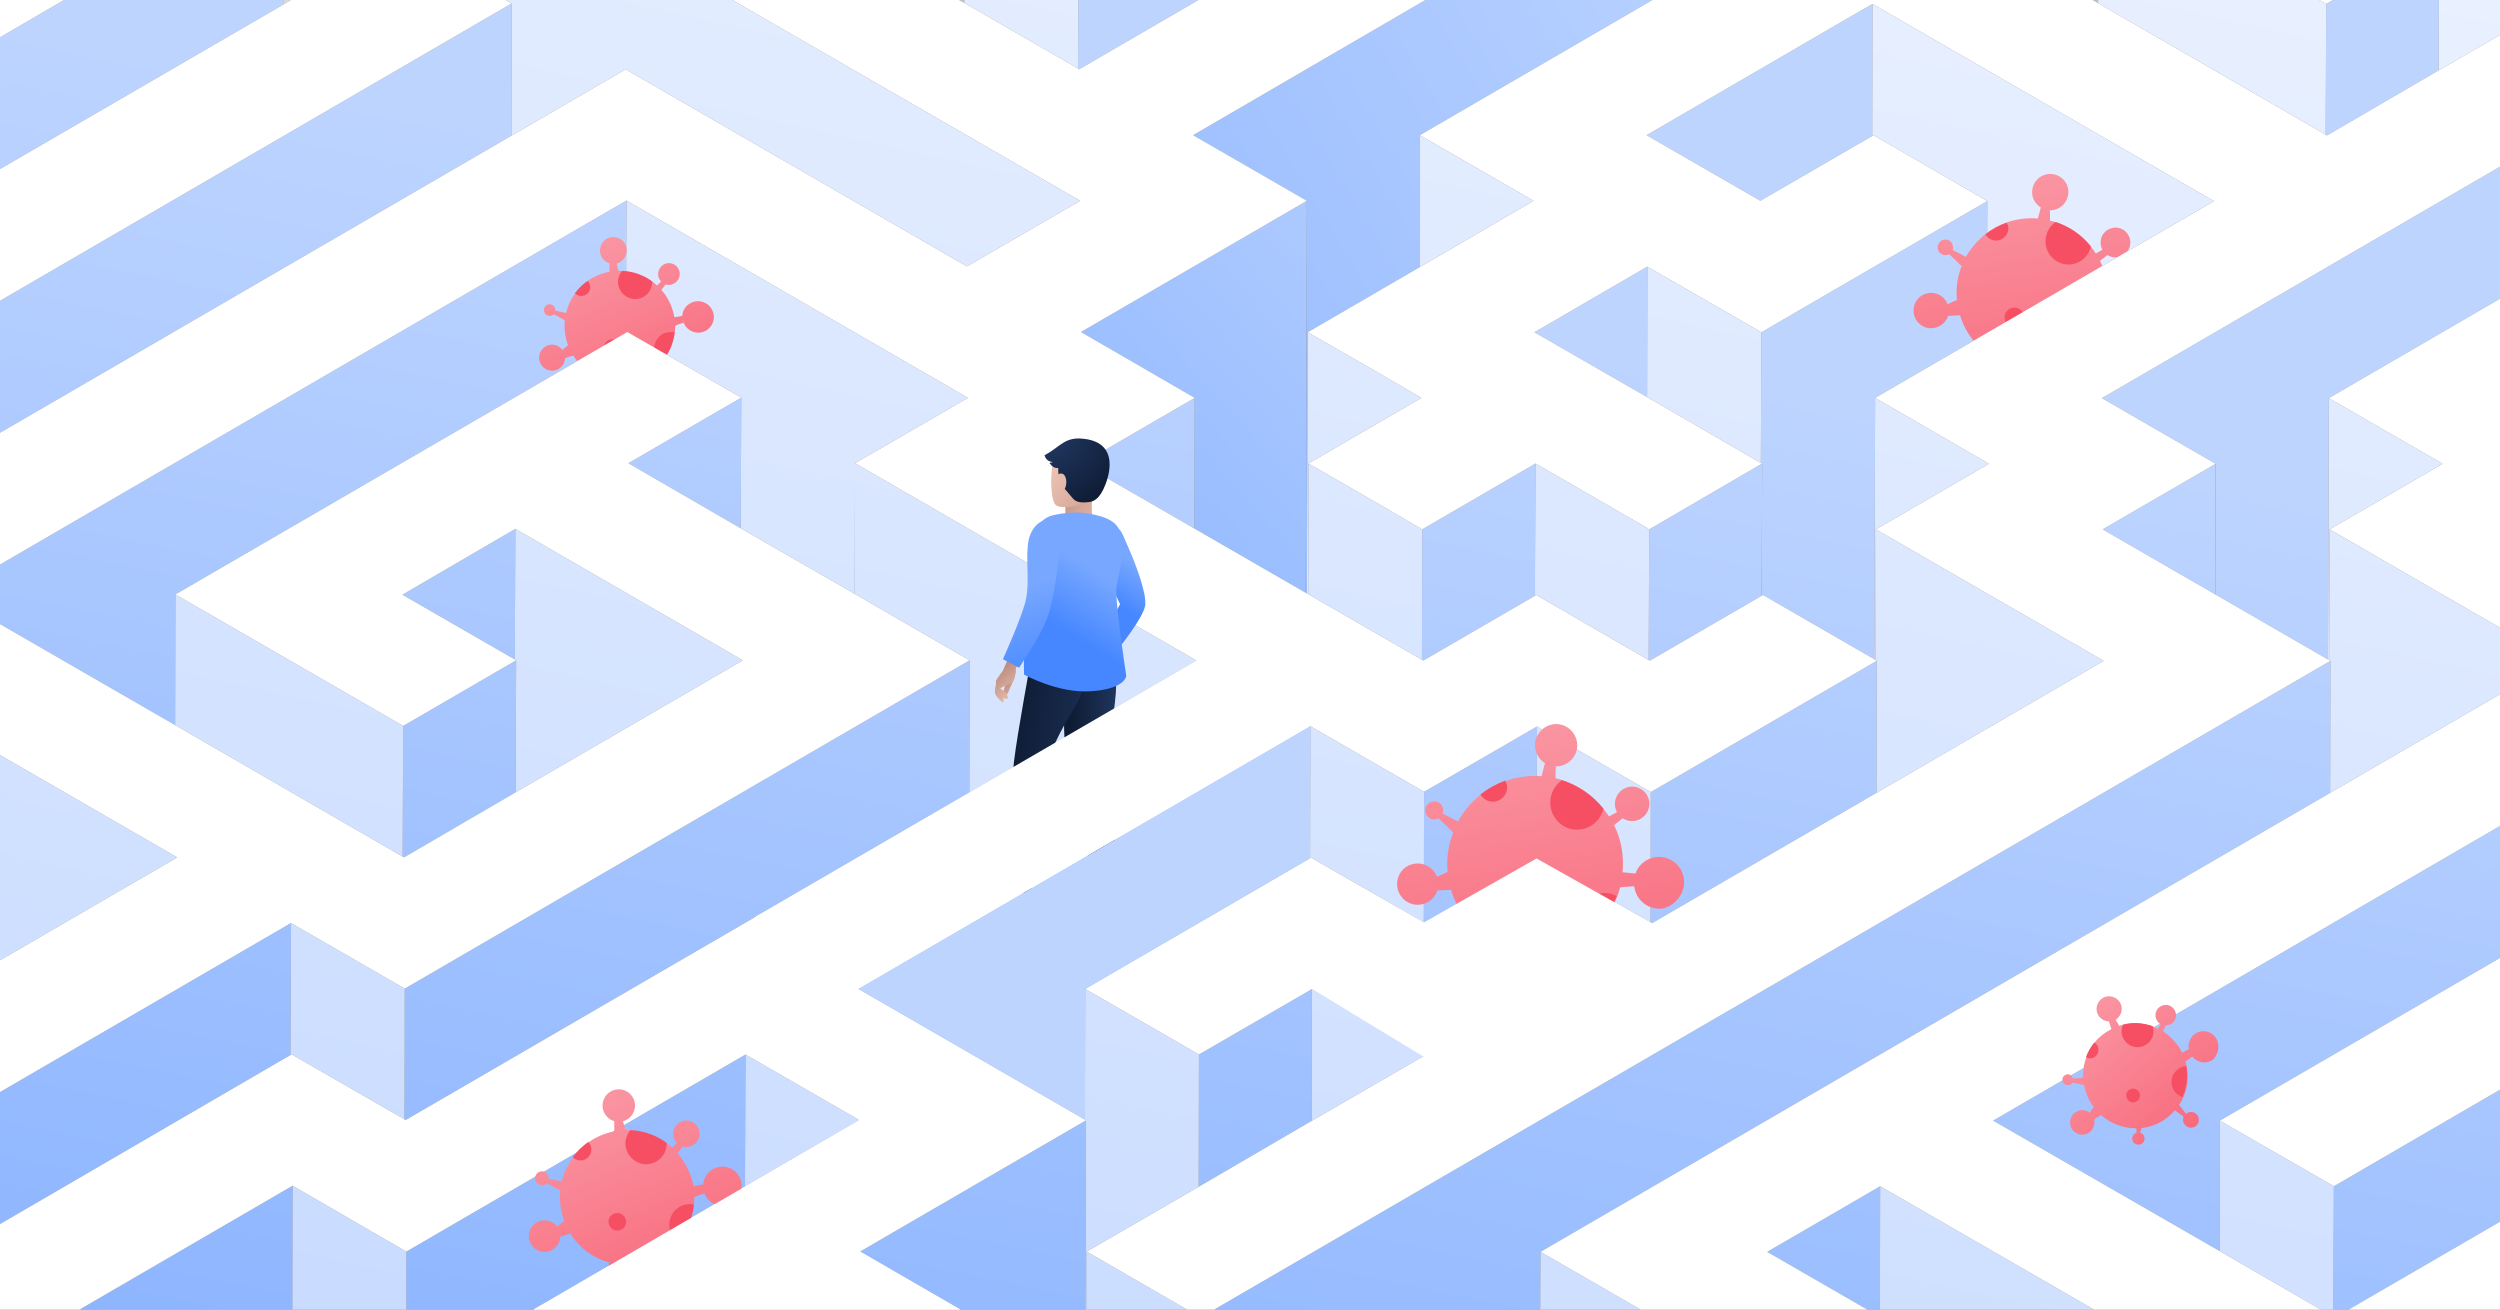 <svg enable-background="new 0 0 945 495" viewBox="0 0 945 495" xmlns="http://www.w3.org/2000/svg" xmlns:xlink="http://www.w3.org/1999/xlink"><rect x="0" y="0" width="945" height="495" fill="#808080" stroke="none"/><linearGradient id="lg1"><stop offset="0" stop-color="#77a7ff"/><stop offset="1" stop-color="#bdd4ff"/></linearGradient><linearGradient id="SVGID_1_" gradientUnits="userSpaceOnUse" x1="271.304" x2="411.351" xlink:href="#lg1" y1="770.604" y2="91.829"/><linearGradient id="SVGID_00000018211648314655995310000013920424378205015227_" gradientUnits="userSpaceOnUse" x1="205.206" x2="698.758" xlink:href="#lg1" y1="298.56" y2="1.525"/><linearGradient id="SVGID_00000009583599643739108220000007752726187061801150_" gradientUnits="userSpaceOnUse" x1="725.139" x2="865.186" xlink:href="#lg1" y1="864.24" y2="185.465"/><linearGradient id="SVGID_00000075846512109661998700000007764438614274228666_" gradientUnits="userSpaceOnUse" x1="506.623" x2="646.67" xlink:href="#lg1" y1="819.155" y2="140.38"/><linearGradient id="SVGID_00000170975134591011235010000012063551775958353558_" gradientUnits="userSpaceOnUse" x1="-88.439" x2="51.608" xlink:href="#lg1" y1="696.38" y2="17.605"/><linearGradient id="SVGID_00000010270199110015662780000015367278351353508766_" gradientUnits="userSpaceOnUse" x1="562.94" x2="702.987" xlink:href="#lg1" y1="830.775" y2="152"/><linearGradient id="SVGID_00000057120533723553883160000008100674827939132809_" gradientUnits="userSpaceOnUse" x1="462.627" x2="602.673" xlink:href="#lg1" y1="810.078" y2="131.303"/><linearGradient id="SVGID_00000117634271803600306540000001065073148600453512_" gradientUnits="userSpaceOnUse" x1="291.677" x2="591.535" xlink:href="#lg1" y1="317.988" y2="48.624"/><linearGradient id="SVGID_00000070108390872870525460000001210769616221710984_" gradientUnits="userSpaceOnUse" x1="718.881" x2="858.928" xlink:href="#lg1" y1="862.949" y2="184.174"/><linearGradient id="SVGID_00000120537780457468147840000006081202440751120022_" gradientUnits="userSpaceOnUse" x1="308.287" x2="448.334" xlink:href="#lg1" y1="778.234" y2="99.459"/><linearGradient id="SVGID_00000152956105420492708000000005789622591498491553_" gradientUnits="userSpaceOnUse" x1="143.848" x2="283.895" xlink:href="#lg1" y1="744.307" y2="65.531"/><linearGradient id="SVGID_00000111158879037937219960000009566132687396679065_" gradientUnits="userSpaceOnUse" x1="-32.391" x2="107.656" xlink:href="#lg1" y1="707.944" y2="29.169"/><linearGradient id="SVGID_00000142869703755409803760000009112537508007310234_" gradientUnits="userSpaceOnUse" x1="683.416" x2="823.462" xlink:href="#lg1" y1="855.632" y2="176.857"/><linearGradient id="SVGID_00000069362234984964396160000008919995519241390268_" gradientUnits="userSpaceOnUse" x1="518.995" x2="659.041" xlink:href="#lg1" y1="821.708" y2="142.933"/><linearGradient id="SVGID_00000176007018485534618270000008044205351429117317_" gradientUnits="userSpaceOnUse" x1="436.759" x2="576.806" xlink:href="#lg1" y1="804.741" y2="125.966"/><linearGradient id="SVGID_00000018936676687279440850000002856755616102245023_" gradientUnits="userSpaceOnUse" x1="5.632" x2="145.679" xlink:href="#lg1" y1="715.789" y2="37.014"/><linearGradient id="SVGID_00000013190258578692153620000008897218314157359750_" gradientUnits="userSpaceOnUse" x1="71.745" x2="211.792" xlink:href="#lg1" y1="729.43" y2="50.655"/><linearGradient id="SVGID_00000024692520687351413620000013273153323164905629_" gradientUnits="userSpaceOnUse" x1="81.929" x2="221.976" xlink:href="#lg1" y1="731.531" y2="52.756"/><linearGradient id="SVGID_00000033337614900245197860000003071869120794202245_" gradientUnits="userSpaceOnUse" x1="557.286" x2="697.333" xlink:href="#lg1" y1="829.608" y2="150.833"/><linearGradient id="SVGID_00000180345583975351999100000013515575099450352525_" gradientUnits="userSpaceOnUse" x1="457.04" x2="597.087" xlink:href="#lg1" y1="808.925" y2="130.15"/><linearGradient id="SVGID_00000007403522120006340030000003243599131047793307_" gradientUnits="userSpaceOnUse" x1="174.298" x2="314.344" xlink:href="#lg1" y1="750.589" y2="71.814"/><linearGradient id="SVGID_00000065755088025714130330000001267787205223370138_" gradientUnits="userSpaceOnUse" x1="325.616" x2="465.662" xlink:href="#lg1" y1="781.809" y2="103.034"/><linearGradient id="SVGID_00000081620256730523384610000008723815862892284079_" gradientUnits="userSpaceOnUse" x1="395.085" x2="535.132" xlink:href="#lg1" y1="796.143" y2="117.367"/><linearGradient id="SVGID_00000021833377350365208330000012932877761613023657_" gradientUnits="userSpaceOnUse" x1="579.72" x2="719.767" xlink:href="#lg1" y1="834.237" y2="155.462"/><linearGradient id="SVGID_00000168096892897959596310000003556583688204642965_" gradientUnits="userSpaceOnUse" x1="750.862" x2="890.909" xlink:href="#lg1" y1="869.547" y2="190.772"/><linearGradient id="SVGID_00000079476696820287737120000002587415598906335890_" gradientUnits="userSpaceOnUse" x1="824.92" x2="964.967" xlink:href="#lg1" y1="884.827" y2="206.052"/><linearGradient id="SVGID_00000024717650351529540080000001647214849504403349_" gradientUnits="userSpaceOnUse" x1="-8.436" x2="131.611" xlink:href="#lg1" y1="712.887" y2="34.112"/><linearGradient id="SVGID_00000165219858252066631990000010565143978309444527_" gradientUnits="userSpaceOnUse" x1="615.552" x2="755.599" xlink:href="#lg1" y1="841.63" y2="162.855"/><linearGradient id="SVGID_00000111912866239203807570000013877624173034813834_" gradientUnits="userSpaceOnUse" x1="307.066" x2="447.113" xlink:href="#lg1" y1="777.982" y2="99.207"/><linearGradient id="SVGID_00000018934863307423259010000007931330740278191293_" gradientUnits="userSpaceOnUse" x1="158.511" x2="298.558" xlink:href="#lg1" y1="747.332" y2="68.557"/><linearGradient id="SVGID_00000116226113704642790900000003621942188079372178_" gradientUnits="userSpaceOnUse" x1="23.964" x2="164.011" xlink:href="#lg1" y1="719.572" y2="40.797"/><linearGradient id="lg2"><stop offset=".001" stop-color="#bdd4ff"/><stop offset=".999" stop-color="#edf3ff"/></linearGradient><linearGradient id="SVGID_00000075126071701761159090000004900107961140471730_" gradientUnits="userSpaceOnUse" x1="740.075" x2="953.533" xlink:href="#lg2" y1="875.25" y2="-83.618"/><linearGradient id="SVGID_00000106144015542667189890000013810691006905013951_" gradientUnits="userSpaceOnUse" x1="219.794" x2="433.252" xlink:href="#lg2" y1="759.428" y2="-199.441"/><linearGradient id="SVGID_00000014597669090768706780000006358633990008257976_" gradientUnits="userSpaceOnUse" x1="651.308" x2="864.767" xlink:href="#lg2" y1="855.534" y2="-103.335"/><linearGradient id="SVGID_00000124161269035302404750000009836753399897152927_" gradientUnits="userSpaceOnUse" x1="142.895" x2="356.353" xlink:href="#lg2" y1="742.309" y2="-216.56"/><linearGradient id="SVGID_00000080200468699510207820000013755741483892708241_" gradientUnits="userSpaceOnUse" x1="593.42" x2="806.879" xlink:href="#lg2" y1="842.603" y2="-116.266"/><linearGradient id="SVGID_00000072240781232092342780000017164615230207711881_" gradientUnits="userSpaceOnUse" x1="394.614" x2="608.072" xlink:href="#lg2" y1="798.346" y2="-160.523"/><linearGradient id="SVGID_00000176757894729109007030000011088751923032594862_" gradientUnits="userSpaceOnUse" x1="492.312" x2="705.771" xlink:href="#lg2" y1="820.095" y2="-138.774"/><linearGradient id="SVGID_00000018217243909718596010000000378812785473443760_" gradientUnits="userSpaceOnUse" x1="370.024" x2="583.482" xlink:href="#lg2" y1="792.871" y2="-165.997"/><linearGradient id="SVGID_00000104695795569032526500000006629886510621152928_" gradientUnits="userSpaceOnUse" x1="160.387" x2="373.845" xlink:href="#lg2" y1="746.203" y2="-212.666"/><linearGradient id="SVGID_00000075149703719626403100000013287605673151134638_" gradientUnits="userSpaceOnUse" x1="743.043" x2="956.501" xlink:href="#lg2" y1="875.911" y2="-82.958"/><linearGradient id="SVGID_00000160898550646969846840000001193806829757042835_" gradientUnits="userSpaceOnUse" x1="584.837" x2="798.295" xlink:href="#lg2" y1="840.692" y2="-118.177"/><linearGradient id="SVGID_00000030446399840624144380000015528409480617145512_" gradientUnits="userSpaceOnUse" x1="467.722" x2="681.181" xlink:href="#lg2" y1="814.621" y2="-144.248"/><linearGradient id="SVGID_00000073719367033980019950000015583356251943832766_" gradientUnits="userSpaceOnUse" x1="386.034" x2="599.492" xlink:href="#lg2" y1="796.436" y2="-162.433"/><linearGradient id="SVGID_00000006681199285476880980000002852909752008167858_" gradientUnits="userSpaceOnUse" x1="768.041" x2="981.499" xlink:href="#lg2" y1="881.476" y2="-77.393"/><linearGradient id="SVGID_00000008847286010199770330000001293627572247977863_" gradientUnits="userSpaceOnUse" x1="613.633" x2="827.092" xlink:href="#lg2" y1="847.102" y2="-111.766"/><linearGradient id="SVGID_00000168077072585079041770000013310176792362367888_" gradientUnits="userSpaceOnUse" x1="263.779" x2="477.238" xlink:href="#lg2" y1="769.22" y2="-189.649"/><linearGradient id="SVGID_00000062193029796839095500000002822014884982481574_" gradientUnits="userSpaceOnUse" x1="123.533" x2="336.992" xlink:href="#lg2" y1="737.999" y2="-220.87"/><linearGradient id="SVGID_00000026872764318617005800000010197821793047605660_" gradientUnits="userSpaceOnUse" x1="11.59" x2="225.049" xlink:href="#lg2" y1="713.079" y2="-245.79"/><linearGradient id="SVGID_00000050632927870741308410000008180093479657065879_" gradientUnits="userSpaceOnUse" x1="489.39" x2="702.848" xlink:href="#lg2" y1="819.444" y2="-139.425"/><linearGradient id="SVGID_00000129195549023369431000000005569442229542820516_" gradientUnits="userSpaceOnUse" x1="407.738" x2="621.196" xlink:href="#lg2" y1="801.267" y2="-157.601"/><linearGradient id="SVGID_00000044880253508913376660000005410639471727882921_" gradientUnits="userSpaceOnUse" x1="-54.168" x2="159.29" xlink:href="#lg2" y1="698.44" y2="-260.429"/><linearGradient id="SVGID_00000155857210578956577970000002339292588603504778_" gradientUnits="userSpaceOnUse" x1="424.235" x2="637.693" xlink:href="#lg2" y1="804.94" y2="-153.929"/><linearGradient id="SVGID_00000173869644537389971980000016323739706788689029_" gradientUnits="userSpaceOnUse" x1="56.393" x2="269.852" xlink:href="#lg2" y1="723.053" y2="-235.816"/><linearGradient id="SVGID_00000036973228788884208460000010882905559931564443_" gradientUnits="userSpaceOnUse" x1="347.776" x2="561.235" xlink:href="#lg2" y1="787.919" y2="-170.95"/><linearGradient id="SVGID_00000126285608334238757300000000400247168276133018_" gradientUnits="userSpaceOnUse" x1="225.435" x2="438.893" xlink:href="#lg2" y1="760.684" y2="-198.185"/><linearGradient id="SVGID_00000127756971257370694180000002966352514304723336_" gradientUnits="userSpaceOnUse" x1="766.672" x2="980.13" xlink:href="#lg2" y1="881.171" y2="-77.698"/><linearGradient id="SVGID_00000158731988002630243800000010644192559556012939_" gradientUnits="userSpaceOnUse" x1="75.191" x2="288.649" xlink:href="#lg2" y1="727.237" y2="-231.631"/><linearGradient id="SVGID_00000164513166908009619750000014229918125868224178_" gradientUnits="userSpaceOnUse" x1="361.462" x2="574.92" xlink:href="#lg2" y1="790.965" y2="-167.903"/><linearGradient id="SVGID_00000098901655537971838370000002088647284652631457_" gradientUnits="userSpaceOnUse" x1="524.798" x2="738.256" xlink:href="#lg2" y1="827.326" y2="-131.542"/><linearGradient id="SVGID_00000023960314272063207940000014842616749596029374_" gradientUnits="userSpaceOnUse" x1="665.003" x2="878.461" xlink:href="#lg2" y1="858.538" y2="-100.331"/><linearGradient id="lg3"><stop offset="0" stop-color="#f64f64"/><stop offset="1" stop-color="#ffe4e8"/></linearGradient><linearGradient id="SVGID_00000072277827737130007490000006547059262982143104_" gradientUnits="userSpaceOnUse" x1="785.094" x2="735.614" xlink:href="#lg3" y1="211.049" y2="-95.728"/><linearGradient id="SVGID_00000101826009796991815370000008414525691182177706_" gradientTransform="matrix(.965 -.264 .264 .965 -158.623 183.667)" gradientUnits="userSpaceOnUse" x1="407.244" x2="370.894" xlink:href="#lg3" y1="119.045" y2="-106.326"/><linearGradient id="SVGID_00000114755020428911966520000002124672673868586153_" gradientTransform="matrix(.852 -.523 .523 .852 -151.97 765.503)" gradientUnits="userSpaceOnUse" x1="1016.878" x2="982.678" xlink:href="#lg3" y1="264.572" y2="52.535"/><linearGradient id="SVGID_00000117659044899097376070000013311667993284187839_" gradientUnits="userSpaceOnUse" x1="599.929" x2="542.27" xlink:href="#lg3" y1="443.042" y2="85.555"/><linearGradient id="SVGID_00000085212209605220878930000013329635772327526333_" gradientTransform="matrix(.965 -.264 .264 .965 -158.623 183.667)" gradientUnits="userSpaceOnUse" x1="325.699" x2="281.589" xlink:href="#lg3" y1="452.985" y2="179.501"/><linearGradient id="lg4"><stop offset="0" stop-color="#4687ff"/><stop offset="1" stop-color="#77a7ff"/></linearGradient><linearGradient id="SVGID_00000057127877386331983580000014002804346529777306_" gradientUnits="userSpaceOnUse" x1="416.203" x2="425.474" xlink:href="#lg4" y1="224.719" y2="210.591"/><linearGradient id="lg5"><stop offset="0" stop-color="#bf8e80"/><stop offset=".99" stop-color="#f6cfbe"/></linearGradient><linearGradient id="SVGID_00000057838068756686524490000002563431424129828026_" gradientUnits="userSpaceOnUse" x1="397.45" x2="426.864" xlink:href="#lg5" y1="188.643" y2="200.343"/><linearGradient id="lg6"><stop offset="0" stop-color="#0e1b33"/><stop offset="1" stop-color="#233b67"/></linearGradient><linearGradient id="SVGID_00000046309445744323357360000009843992453276026763_" gradientUnits="userSpaceOnUse" x1="404.415" x2="425.934" xlink:href="#lg6" y1="293.215" y2="293.215"/><linearGradient id="SVGID_00000011721185808685303860000017385269801789788327_" gradientUnits="userSpaceOnUse" x1="379.558" x2="428.066" xlink:href="#lg6" y1="291.637" y2="297.763"/><linearGradient id="SVGID_00000107562036399635142940000001700334767247167119_" gradientUnits="userSpaceOnUse" x1="402.157" x2="415.622" xlink:href="#lg4" y1="238.205" y2="217.013"/><linearGradient id="SVGID_00000116935961723945271800000017024562030966043310_" gradientUnits="userSpaceOnUse" x1="381.067" x2="390.615" xlink:href="#lg5" y1="255.892" y2="262.459"/><linearGradient id="SVGID_00000049216829034455434580000006201203825616352168_" gradientUnits="userSpaceOnUse" x1="377.202" x2="387.522" xlink:href="#lg5" y1="254.099" y2="265.688"/><linearGradient id="SVGID_00000134222729174302125220000008892343664096418997_" gradientUnits="userSpaceOnUse" x1="377.949" x2="388.269" xlink:href="#lg5" y1="253.433" y2="265.022"/><linearGradient id="SVGID_00000181796513881203039170000003992757605226487427_" gradientUnits="userSpaceOnUse" x1="400.244" x2="388.986" xlink:href="#lg4" y1="256.883" y2="221.343"/><linearGradient id="SVGID_00000102545436745779999280000006843906381802581926_" gradientUnits="userSpaceOnUse" x1="429.077" x2="391.743" xlink:href="#lg5" y1="201.49" y2="168.295"/><radialGradient id="SVGID_00000147916593183371497390000001123513617159794366_" cx="396.154" cy="163.125" gradientUnits="userSpaceOnUse" r="31.793"><stop offset="0" stop-color="#233b67"/><stop offset="1" stop-color="#0e1b33"/></radialGradient><linearGradient id="SVGID_00000116200856373822820060000008021500382320718502_" gradientUnits="userSpaceOnUse" x1="426.248" x2="388.914" xlink:href="#lg5" y1="204.671" y2="171.476"/><linearGradient id="SVGID_00000134247923187919007590000007440075278305778818_" gradientUnits="userSpaceOnUse" x1="569.719" x2="541.624" xlink:href="#lg1" y1="524.668" y2="489.421"/><path d="M707.8 1.5 707.8 1.5 701.7 5Z" fill="#c0c0be"/><path d="M881.9 0 881.9 0 879.3 1.5 876.6 0 876.6 0 879.3 1.5Z" fill="#c0c0be"/><path d="M364.5 1.1 364.5 0 362.5 0Z" fill="#c0c0be"/><path d="M793.1 1.2 793.1 0 791 0Z" fill="#c0c0be"/><path d="M836.9 76 836.9 76 836.9 76 827.8 70.8Z" fill="#d9d9d7"/><path d="M622.7 100.8 665.8 125.6 707.6 101.3 707.6 101.3 665.8 125.6 622.7 100.8 622.3 101 622.3 101Z" fill="#c0c0be"/><path d="M107.3 1.6 110 0 107.3 0Z" fill="#d9d9d7"/><path d="M771.3 236 751.7 224.7 751.7 224.7Z" fill="#d9d9d7"/><path d="M718.5 95 707.6 101.3 707.6 101.3Z" fill="#d9d9d7"/><path d="M751.2 76 751.2 76 751.2 76Z" fill="#c0c0be"/><path d="M622.9 199.8 622.5 199.5 622.5 199.5Z" fill="#d9d9d7"/><path d="M580.4 175.2 622.5 199.5 622.5 199.5 580.4 175.2 579.9 175.5 579.9 175.5Z" fill="#c0c0be"/><path d="M795.2 249.8 795.2 249.8 795.2 249.8Z" fill="#c0c0be"/><path d="M495.9 373.8 538 398.1 538 398.1 495.9 373.8 495 374.4 495 374.4Z" fill="#d9d9d7"/><path d="M880.9 249.8 880.9 249.8 880.9 249.8Z" fill="#c0c0be"/><path d="M448.7 495 448.7 495 431.2 484.9Z" fill="#d9d9d7"/><path d="M407.9 26.2 453 0 407.6 0 407.5 25.9Z" fill="url(#SVGID_1_)"/><path d="M451 51.1 494 75.9 493.6 224.1 494 224.3 494.3 125.6 519.6 140.1 494.3 125.6 536.6 101 536.7 51.1 579.7 75.9 579.7 75.9 536.7 51.1 624.6 0 538.8 0Z" fill="url(#SVGID_00000018211648314655995310000013920424378205015227_)"/><path d="M879.1 50.9 879.6 51.2 921.8 26.6 921.9 0 881.9 0 879.3 1.5Z" fill="url(#SVGID_00000009583599643739108220000007752726187061801150_)"/><path d="M707.8 1.5 707.8 1.5 701.7 5 622.4 51.1 665.4 75.9 707.7 51.4Z" fill="url(#SVGID_00000075846512109661998700000007764438614274228666_)"/><path d="M107.3 1.6 107.3 0 24.2 0 0 14.1 0 63.9Z" fill="url(#SVGID_00000170975134591011235010000012063551775958353558_)"/><path d="M708.8 150.4 751 125.9 751.2 76 718.5 95 707.6 101.3 665.8 125.6 665.6 175 666.1 175.3 665.6 175.5 665.6 175.5 666.1 175.3 665.9 225.2 666.4 224.9 708.5 249.2 708.8 150.4Z" fill="url(#SVGID_00000010270199110015662780000015367278351353508766_)"/><path d="M622.3 101 580 125.6 622.6 150.1 622.7 100.8Z" fill="url(#SVGID_00000057120533723553883160000008100674827939132809_)"/><path d="M494 75.9 408.6 125.5 451.6 150.4 451.5 199.8 493.6 224.1Z" fill="url(#SVGID_00000117634271803600306540000001065073148600453512_)"/><path d="M794.5 150.5 837.5 175.3 832.2 178.4 837.5 175.3 837.4 224.7 880 249.3 880.3 150.5 945 112.9 945 63Z" fill="url(#SVGID_00000070108390872870525460000001210769616221710984_)"/><path d="M451.6 150.4 408.9 175.2 451.5 199.8Z" fill="url(#SVGID_00000120537780457468147840000006081202440751120022_)"/><path d="M280.2 150.3 237.5 175.1 280 199.7Z" fill="url(#SVGID_00000152956105420492708000000005789622591498491553_)"/><path d="M193.3 51.3 193.4 1.3 0 113.7 0 163.6Z" fill="url(#SVGID_00000111158879037937219960000009566132687396679065_)"/><path d="M832.2 178.4 794.8 200.1 837.4 224.7 837.5 175.3Z" fill="url(#SVGID_00000142869703755409803760000009112537508007310234_)"/><path d="M665.6 175.5 623.4 200.1 623.2 249.5 623.7 249.7 665.9 225.2 666.1 175.3Z" fill="url(#SVGID_00000069362234984964396160000008919995519241390268_)"/><path d="M580.4 175.2 579.9 175.5 579.4 175.8 537.6 200.1 537.5 249.4 538 249.7 580.2 225.2Z" fill="url(#SVGID_00000176007018485534618270000008044205351429117317_)"/><path d="M66.2 274.1 66.3 224.7 236.6 125.8 236.8 75.8 0 213.4 0 235.9Z" fill="url(#SVGID_00000018936676687279440850000002856755616102245023_)"/><path d="M194.8 199.9 152.1 224.8 194.6 249.3Z" fill="url(#SVGID_00000013190258578692153620000008897218314157359750_)"/><path d="M152.7 324.1 194.9 299.5 195.1 249.6 152.4 274.4 152.2 323.8Z" fill="url(#SVGID_00000024692520687351413620000013273153323164905629_)"/><path d="M624.4 349 709.3 299.7 709.4 249.8 624 299.4 623.9 348.7Z" fill="url(#SVGID_00000033337614900245197860000003071869120794202245_)"/><path d="M538.2 348.7 538.6 349 580.8 324.5 581 274.6 538.3 299.3Z" fill="url(#SVGID_00000180345583975351999100000013515575099450352525_)"/><path d="M366.5 249.6 153 373.7 152.9 423.1 153.3 423.4 366.4 299.6Z" fill="url(#SVGID_00000007403522120006340030000003243599131047793307_)"/><path d="M410.2 373.8 453.2 398.6 495 374.4 495 374.4 453.2 398.6 410.2 373.8 495.2 324.4 495.3 274.5 324.5 373.8 410.1 423.2Z" fill="url(#SVGID_00000065755088025714130330000001267787205223370138_)"/><path d="M495.9 373.8 495 374.4 453.2 398.6 453.1 448.6 495.8 423.7Z" fill="url(#SVGID_00000081620256730523384610000008723815862892284079_)"/><path d="M880.8 299.7 880.9 249.8 459 495 582.2 495 582.3 473.2Z" fill="url(#SVGID_00000021833377350365208330000012932877761613023657_)"/><path d="M753.4 423.6 839 472.9 839.1 423.6 945 362.1 945 312.2Z" fill="url(#SVGID_00000168096892897959596310000003556583688204642965_)"/><path d="M882 495 887.8 495 945 461.8 945 411.9 882.2 448.4Z" fill="url(#SVGID_00000079476696820287737120000002587415598906335890_)"/><path d="M109.8 398.8 110 348.9 0 412.8 0 462.7Z" fill="url(#SVGID_00000024717650351529540080000001647214849504403349_)"/><path d="M710.7 448.4 668 473.2 705.8 495 710.6 495Z" fill="url(#SVGID_00000165219858252066631990000010565143978309444527_)"/><path d="M410.5 423.5 325.1 473.1 363 495 410.3 495Z" fill="url(#SVGID_00000111912866239203807570000013877624173034813834_)"/><path d="M281.6 448.5 281.8 398.6 153.6 473.1 153.6 495 201.7 495Z" fill="url(#SVGID_00000018934863307423259010000007931330740278191293_)"/><path d="M110.5 495 110.6 448.2 30.1 495Z" fill="url(#SVGID_00000116226113704642790900000003621942188079372178_)"/><path d="M921.8 26.6 945 13.2 945 0 921.9 0Z" fill="url(#SVGID_00000075126071701761159090000004900107961140471730_)"/><path d="M407.5 25.9 407.6 0 364.5 0 364.5 1.1Z" fill="url(#SVGID_00000106144015542667189890000013810691006905013951_)"/><path d="M879.1 50.9 879.3 1.5 876.6 0 793.1 0 793.1 1.2Z" fill="url(#SVGID_00000014597669090768706780000006358633990008257976_)"/><path d="M193.4 1.3 193.3 51.3 236.5 26.2 365.5 100.7 408.3 75.9 276.8 0 191.1 0Z" fill="url(#SVGID_00000124161269035302404750000009836753399897152927_)"/><path d="M751 125.9 836.9 76 836.9 76 827.8 70.8 707.8 1.5 707.7 51.4 708.2 51.1 751.2 76 751.2 76 751.2 76 751.2 76 751.2 76Z" fill="url(#SVGID_00000080200468699510207820000013755741483892708241_)"/><path d="M536.7 51.1 536.6 101 579.7 75.9Z" fill="url(#SVGID_00000072240781232092342780000017164615230207711881_)"/><path d="M665.8 125.6 622.7 100.8 622.6 150.1 665.6 175Z" fill="url(#SVGID_00000176757894729109007030000011088751923032594862_)"/><path d="M523.9 192.1 494.6 175.2 537.3 150.4 519.6 140.1 494.3 125.6 494 224.3 494.5 224.6 494.6 175.2Z" fill="url(#SVGID_00000018217243909718596010000000378812785473443760_)"/><path d="M236.6 125.8 237.1 125.5 280.2 150.3 280 199.7 323.1 224.5 323.2 175.1 365.9 150.4 236.8 75.8Z" fill="url(#SVGID_00000104695795569032526500000006629886510621152928_)"/><path d="M880.6 200.1 923.3 175.3 880.3 150.5 880 249.3 880.4 249.5Z" fill="url(#SVGID_00000075149703719626403100000013287605673151134638_)"/><path d="M751.7 224.7 751.7 224.7 709.1 200.1 751.8 175.3 708.8 150.4 708.8 150.4 708.8 150.4 708.5 249.2 709 249.5 709.1 200.1Z" fill="url(#SVGID_00000160898550646969846840000001193806829757042835_)"/><path d="M623.4 200.1 623.4 200.1 622.9 199.8 622.5 199.5 580.4 175.2 580.2 225.2 580.7 224.9 623.2 249.5 623.4 200.1Z" fill="url(#SVGID_00000030446399840624144380000015528409480617145512_)"/><path d="M537.6 200.1 537.6 200.1 537.6 200.1 523.9 192.1 494.6 175.2 494.5 224.6 537.5 249.4Z" fill="url(#SVGID_00000073719367033980019950000015583356251943832766_)"/><path d="M880.6 200.1 880.4 249.5 880.9 249.8 880.9 249.8 880.9 249.8 880.9 249.8 880.9 249.8 880.8 299.7 945 262.4 945 237.3Z" fill="url(#SVGID_00000006681199285476880980000002852909752008167858_)"/><path d="M709.3 299.7 795.2 249.8 795.2 249.8 771.3 236 751.7 224.7 709.1 200.1 709 249.5 709.4 249.8Z" fill="url(#SVGID_00000008847286010199770330000001293627572247977863_)"/><path d="M366.5 249.6 366.4 299.6 452.3 249.7 323.2 175.1 323.1 224.5Z" fill="url(#SVGID_00000168077072585079041770000013310176792362367888_)"/><path d="M280.8 249.6 194.8 199.9 194.6 249.3 195.1 249.6 194.9 299.5Z" fill="url(#SVGID_00000062193029796839095500000002822014884982481574_)"/><path d="M152.2 323.8 152.4 274.4 66.3 224.7 66.2 274.1Z" fill="url(#SVGID_00000026872764318617005800000010197821793047605660_)"/><path d="M581.3 324.2 623.9 348.7 624 299.4 581 274.6 580.8 324.5Z" fill="url(#SVGID_00000050632927870741308410000008180093479657065879_)"/><path d="M495.6 324.2 538.2 348.7 538.3 299.3 495.3 274.5 495.2 324.4Z" fill="url(#SVGID_00000129195549023369431000000005569442229542820516_)"/><path d="M67 324.1 0 285.4 0 363Z" fill="url(#SVGID_00000044880253508913376660000005410639471727882921_)"/><path d="M495.9 373.8 495.8 423.7 539 398.7 538 398.1Z" fill="url(#SVGID_00000155857210578956577970000002339292588603504778_)"/><path d="M110 348.9 109.8 398.8 110.3 398.6 152.9 423.1 153 373.7Z" fill="url(#SVGID_00000173869644537389971980000016323739706788689029_)"/><path d="M410.8 473.1 410.8 473.1 453.1 448.6 453.2 398.6 410.2 373.8 410.1 423.2 410.5 423.5 410.3 495 410.8 495Z" fill="url(#SVGID_00000036973228788884208460000010882905559931564443_)"/><path d="M324.8 423.4 281.8 398.6 281.6 448.5Z" fill="url(#SVGID_00000126285608334238757300000000400247168276133018_)"/><path d="M882.2 448.4 839.1 423.6 839 472.9 877.2 495 882 495Z" fill="url(#SVGID_00000127756971257370694180000002966352514304723336_)"/><path d="M110.6 448.2 110.5 495 153.6 495 153.6 473.1Z" fill="url(#SVGID_00000158731988002630243800000010644192559556012939_)"/><path d="M410.8 473.1 410.8 495 448.7 495 431.2 484.9Z" fill="url(#SVGID_00000164513166908009619750000014229918125868224178_)"/><path d="M582.2 495 620.1 495 582.3 473.2Z" fill="url(#SVGID_00000098901655537971838370000002088647284652631457_)"/><path d="M710.7 448.4 710.6 495 791.5 495Z" fill="url(#SVGID_00000023960314272063207940000014842616749596029374_)"/><path d="M816.4 115.8c-.7-4.4-4.8-7.5-9.3-6.8-3.1.5-5.5 2.6-6.4 5.3-1.4-.1-2.8-.2-4.2-.4.2-2.3.2-4.8-.2-7.2-.4-2.9-1.3-5.7-2.5-8.1 1-.7 1.9-1.5 2.8-2.2 1.1.7 2.5 1.1 3.9.8 3.1-.5 5.2-3.3 4.7-6.4-.5-3.1-3.3-5.2-6.4-4.7-3.1.5-5.2 3.3-4.7 6.4.1.7.3 1.3.6 1.9-.8.5-1.7 1-2.5 1.4-.6-.9-1.2-1.8-1.9-2.6-3.5-4.3-8.1-7.6-13.5-9.3-.6-.2-1.3-.4-1.9-.5 0-1.3 0-2.6 0-3.9.3 0 .7 0 1.1-.1 3.8-.6 6.3-4.1 5.8-7.8-.6-3.8-4.1-6.3-7.8-5.8-3.8.6-6.3 4.1-5.8 7.8.3 2.1 1.6 3.8 3.2 4.8.2.1.4.2.7.3-.2-.1-.5-.2-.7-.3-.3 1.4-.7 2.8-1.1 4.2-2.1-.2-4.3-.1-6.5.2-1.9.3-3.6.7-5.3 1.3-2.9 1-5.7 2.5-8 4.4-3 2.4-5.5 5.3-7.4 8.6-1.7-.9-3.3-1.8-5-2.6 0 .1-.1.3-.2.4 0-.1.1-.2.2-.4.2-.4.2-.9.1-1.5-.2-1.6-1.8-2.7-3.3-2.4-1.6.2-2.7 1.8-2.4 3.4.2 1.6 1.8 2.7 3.4 2.4.3 0 .6-.1.9-.3.1 0 .2-.1.3-.2-.1 0-.2.1-.3.2 1.6 1.5 3.2 3 4.7 4.5-1.6 3.9-2.2 8.3-1.8 12.8-1.2.5-2.3 1-3.5 1.6.3 1 .5 2 .4 3.1.1-1.1 0-2.1-.4-3.1-.8-2.1-2.7-3.8-5.1-4.2-3.7-.6-7.1 1.8-7.7 5.5s1.9 7.1 5.5 7.7c3.3.5 6.5-1.5 7.5-4.6 0 0 0 0 0 0 0 0 0 0 0 0 1.5-.1 3-.1 4.5-.2 2.1 6.9 6.7 12.6 12.6 16.2-.3.7-.7 1.5-1.1 2.2-.4-.1-.9-.1-1.4-.1-1.9.3-3.2 2-2.9 3.9.3 1.9 2 3.2 3.9 2.9 1.9-.3 3.2-2 2.9-3.9-.1-.7-.4-1.2-.8-1.7-.2-.3-.6-.6-.9-.8.3.2.7.5.9.8.7-.6 1.4-1.3 2-1.9 4.9 2.3 10.5 3.2 16.3 2.3 1.5-.2 3-.6 4.3-1 .7 1.8 1.5 3.6 2.2 5.5.2-.1.4-.2.6-.4-.2.1-.4.2-.6.4-1.3.9-2 2.5-1.8 4.2.3 2.4 2.6 4 4.9 3.7 2.3-.3 4-2.6 3.7-5-.3-2.3-2.5-3.9-4.9-3.7h0c-.1 0-.3 0-.5.1.1 0 .3-.1.5-.1h0c-.2-2-.4-4-.7-6 1.3-.6 2.5-1.3 3.7-2 4.9-3.2 8.7-7.9 10.8-13.3.4-1 .8-2.1 1-3.2 1.5-.1 3.1-.3 4.6-.3-.1-.6-.1-1.2 0-1.8 0 .6 0 1.2 0 1.8 0 .1 0 .2 0 .3.7 4.4 4.8 7.5 9.3 6.8C814 124.4 817.1 120.3 816.4 115.8zM795.3 95.1c.3.4.6.7 1.1 1C795.9 95.8 795.6 95.5 795.3 95.1z" fill="url(#SVGID_00000072277827737130007490000006547059262982143104_)"/><path d="M759.1 85.7c.4 2.5-1.4 4.8-3.9 5.2-1.9.3-3.8-.7-4.7-2.3 2.4-1.9 5.1-3.4 8-4.4C758.8 84.6 759 85.1 759.1 85.7z" fill="#f64f64"/><path d="M790.4 93.2c-.8 3.4-3.6 6.1-7.2 6.7-4.8.7-9.2-2.6-9.9-7.4-.5-3.5 1-6.7 3.7-8.6C782.3 85.6 787 88.9 790.4 93.2z" fill="#f64f64"/><path d="M794.7 121.5c-2.1 5.4-5.9 10.1-10.8 13.3-.9-1.2-1.6-2.6-1.8-4.2-.7-4.8 2.5-9.3 7.3-10C791.3 120.3 793.1 120.7 794.7 121.5z" fill="#f64f64"/><path d="M760.9 116.3c2-.3 3.9 1.1 4.3 3.1.3 2-1.1 3.9-3.2 4.3-2 .3-3.9-1.1-4.2-3.1C757.4 118.5 758.8 116.6 760.9 116.3z" fill="#f64f64"/><path d="M269.3 117.4c-1.3-3-4.9-4.4-7.9-3-2.1.9-3.4 2.9-3.5 5-1 .2-2 .4-3 .5-.3-1.7-.8-3.4-1.5-5-.9-2-2-3.8-3.4-5.3.5-.7 1.1-1.4 1.6-2.1.9.3 2 .3 2.9-.2 2.1-.9 3-3.4 2.1-5.4-.9-2.1-3.4-3-5.4-2.1s-3 3.4-2.1 5.4c.2.5.5.8.8 1.2-.5.5-1 1-1.5 1.5-.6-.5-1.2-1-1.8-1.5-3.3-2.4-7.2-3.8-11.3-4-.5 0-1 0-1.5 0-.3-.9-.5-1.8-.7-2.8.2-.1.5-.1.8-.3 2.5-1.1 3.7-4.1 2.6-6.7-1.1-2.5-4.1-3.7-6.7-2.6-2.5 1.1-3.7 4.1-2.6 6.7.6 1.4 1.8 2.4 3.2 2.8.2.1.4.1.5.1-.2 0-.4-.1-.5-.1 0 1.1 0 2.1 0 3.2-1.6.3-3.1.8-4.6 1.4-1.3.6-2.4 1.2-3.5 2-1.9 1.3-3.5 2.9-4.8 4.7-1.7 2.3-2.9 4.8-3.5 7.5-1.3-.3-2.7-.6-4.1-.9 0 .1 0 .2-.1.3 0-.1.1-.2.1-.3.1-.3 0-.7-.2-1.1-.5-1.1-1.8-1.6-2.8-1.1-1.1.5-1.6 1.8-1.1 2.9.5 1.1 1.8 1.6 2.9 1.1.2-.1.4-.2.6-.4.1-.1.1-.1.2-.2-.1.1-.1.1-.2.2 1.4.7 2.9 1.5 4.2 2.3-.3 3.1.1 6.3 1.2 9.4-.7.6-1.5 1.2-2.1 1.8.4.6.7 1.3.9 2.1-.1-.8-.5-1.5-.9-2.1-1-1.4-2.7-2.2-4.4-2-2.7.3-4.7 2.7-4.4 5.4s2.7 4.7 5.4 4.4c2.5-.3 4.3-2.3 4.4-4.7 0 0 0 0 0 0 0 0 0 0 0 0 1.1-.4 2.1-.7 3.1-1 2.8 4.5 7.2 7.6 12.1 9-.1.6-.2 1.2-.4 1.8-.3 0-.6.1-1 .2-1.3.6-1.8 2.1-1.3 3.3s2.1 1.8 3.3 1.3c1.3-.6 1.8-2.1 1.3-3.3-.2-.5-.5-.8-.9-1.1-.2-.2-.5-.3-.8-.4.3.1.6.2.8.4.4-.6.7-1.2 1-1.7 3.9.7 8.1.2 12-1.5 1-.5 2-1 2.9-1.6.9 1.1 1.8 2.3 2.6 3.4.1-.1.3-.3.4-.4-.2.1-.3.3-.4.4-.8.9-1 2.2-.5 3.3.7 1.6 2.6 2.3 4.2 1.6 1.6-.7 2.3-2.6 1.6-4.2-.7-1.6-2.6-2.3-4.2-1.6l0 0c-.1.1-.2.1-.3.2.1-.1.2-.1.3-.2l0 0c-.5-1.4-1.1-2.7-1.6-4.1.8-.7 1.5-1.4 2.2-2.2 2.8-3.2 4.6-7.3 5.1-11.5.1-.8.1-1.6.1-2.4 1-.4 2.1-.8 3.2-1.1-.2-.4-.3-.8-.3-1.3.1.4.2.8.3 1.3 0 .1 0 .2.1.2 1.3 3 4.9 4.4 7.9 3C269.3 123.9 270.7 120.4 269.3 117.4zM250.3 106.8c.3.2.6.4 1 .5C250.9 107.2 250.6 107 250.3 106.8z" fill="url(#SVGID_00000101826009796991815370000008414525691182177706_)"/><path d="M222.8 107.2c.8 1.7 0 3.7-1.7 4.4-1.3.6-2.8.2-3.8-.7 1.3-1.8 2.9-3.4 4.8-4.7C222.5 106.5 222.7 106.8 222.8 107.2z" fill="#f64f64"/><path d="M246.5 106.4c.1 2.5-1.3 5-3.8 6.1-3.2 1.4-7 0-8.5-3.3-1.1-2.3-.6-5 1-6.8C239.3 102.6 243.2 104 246.5 106.4z" fill="#f64f64"/><path d="M255 125.6c-.5 4.2-2.2 8.3-5.1 11.5-.9-.6-1.6-1.5-2.1-2.6-1.4-3.2 0-7.1 3.2-8.5C252.4 125.5 253.7 125.4 255 125.6z" fill="#f64f64"/><path d="M230.1 128.5c1.4-.6 3 0 3.6 1.4.6 1.4 0 3-1.4 3.7-1.4.6-3 0-3.6-1.4C228 130.7 228.7 129.1 230.1 128.5z" fill="#f64f64"/><g fill="#ffffff"><path d="M24.2 0 0 0 0 14.1Z"/><path d="M193.4 1.3 191.1 0 110 0 107.3 1.6 0 63.9 0 113.7Z"/><path d="M880.3 150.5 923.3 175.3 880.6 200.1 945 237.3 945 112.9Z"/><path d="M880.8 299.7 582.3 473.2 620.1 495 705.8 495 668 473.2 710.7 448.4 791.5 495 877.2 495 839 472.9 753.4 423.6 945 312.2 945 262.4Z"/><path d="M110 348.9 153 373.7 366.5 249.6 323.1 224.5 280 199.7 237.5 175.1 280.2 150.3 237.1 125.5 236.6 125.8 66.3 224.7 152.4 274.4 195.1 249.6 194.6 249.3 152.1 224.8 194.8 199.9 280.8 249.6 194.9 299.5 152.7 324.1 152.2 323.8 66.2 274.1 0 235.9 0 285.4 67 324.1 0 363 0 412.8Z"/><path d="M839.1 423.6 882.2 448.4 945 411.9 945 362.1Z"/><path d="M887.8 495 945 495 945 461.8Z"/><path d="M110.6 448.2 153.6 473.1 281.8 398.6 324.8 423.4 281.6 448.5 201.7 495 363 495 325.1 473.1 410.5 423.5 410.1 423.2 324.5 373.8 495.3 274.5 538.3 299.3 581 274.6 624 299.4 709.4 249.8 709 249.5 708.5 249.2 666.4 224.9 665.9 225.2 623.7 249.7 623.2 249.5 580.7 224.9 580.2 225.2 538 249.7 537.5 249.4 494.5 224.6 494 224.3 493.6 224.1 451.5 199.8 408.9 175.2 451.6 150.4 408.6 125.5 494 75.9 451 51.1 538.8 0 453 0 407.9 26.2 407.5 25.9 364.5 1.1 362.5 0 276.8 0 408.3 75.9 365.5 100.7 236.5 26.2 193.3 51.3 0 163.6 0 213.4 236.8 75.8 365.9 150.4 323.2 175.1 452.3 249.7 366.4 299.6 153.3 423.4 152.9 423.1 110.3 398.6 109.8 398.8 0 462.7 0 495 30.1 495Z"/><path d="M536.7 51.1 579.7 75.9 579.7 75.9 536.6 101 494.3 125.6 519.6 140.1 537.3 150.4 494.6 175.2 523.9 192.1 537.6 200.1 537.6 200.1 579.4 175.8 579.9 175.5 580.4 175.2 622.5 199.5 622.9 199.8 623.4 200.1 623.4 200.1 665.6 175.5 666.1 175.3 665.6 175 622.6 150.1 580 125.6 580 125.6 622.3 101 622.7 100.8 665.8 125.6 707.6 101.3 718.5 95 751.2 76 751.2 76 751.2 76 751.2 76 708.2 51.1 707.7 51.4 665.4 75.9 622.4 51.1 701.7 5 707.8 1.5 707.8 1.5 707.8 1.5 827.8 70.8 836.9 76 836.9 76 751 125.9 708.8 150.4 708.8 150.4 751.8 175.3 709.1 200.1 751.7 224.7 771.3 236 795.2 249.8 795.2 249.8 795.2 249.8 709.3 299.7 624.4 349 623.9 348.7 581.3 324.2 580.8 324.5 538.6 349 538.2 348.7 495.6 324.2 495.2 324.4 410.2 373.8 453.2 398.6 495 374.4 495.9 373.8 538 398.1 539 398.7 539 398.7 495.8 423.7 453.1 448.6 410.8 473.1 410.8 473.1 431.2 484.9 448.7 495 459 495 880.9 249.8 880.9 249.8 880.9 249.8 880.9 249.8 880.4 249.5 880 249.3 837.4 224.7 794.8 200.1 832.2 178.4 837.5 175.3 794.5 150.5 945 63 945 13.2 921.8 26.6 879.6 51.2 879.1 50.9 793.1 1.2 791 0 624.6 0Z"/><path d="M881.9 0 876.6 0 879.3 1.5Z"/></g><path d="M837.2 391.8c-2-2.4-5.6-2.7-7.9-.7-1.6 1.4-2.3 3.5-1.9 5.5-.9.4-1.7.9-2.6 1.3-.7-1.5-1.6-2.9-2.7-4.1-1.3-1.5-2.8-2.9-4.4-3.9.3-.8.6-1.5.9-2.3.9 0 1.9-.3 2.6-.9 1.6-1.4 1.8-3.8.4-5.5-1.4-1.6-3.8-1.8-5.5-.4-1.6 1.4-1.8 3.8-.4 5.5.3.4.7.6 1 .9-.3.6-.7 1.2-1 1.7-.7-.3-1.3-.6-2-.9-3.6-1.3-7.5-1.5-11.3-.6-.4.1-.9.2-1.3.4-.5-.8-.9-1.5-1.4-2.3.2-.1.4-.3.6-.5 2-1.7 2.3-4.7.6-6.7s-4.7-2.3-6.7-.6c-2 1.7-2.3 4.7-.6 6.7 1 1.1 2.3 1.7 3.6 1.7.2 0 .3 0 .5 0-.2 0-.4 0-.5 0 .3 1 .6 1.9.9 2.9-1.3.7-2.6 1.5-3.8 2.5-1 .8-1.9 1.7-2.6 2.7-1.4 1.7-2.4 3.5-3.1 5.5-.9 2.5-1.3 5.1-1.2 7.7-1.3.1-2.6.2-3.9.3 0 .1 0 .2 0 .3 0-.1 0-.2 0-.3 0-.3-.2-.6-.4-.9-.7-.9-2-.9-2.8-.2-.9.7-.9 2-.2 2.9.7.8 2 .9 2.9.2.2-.2.3-.3.4-.5 0-.1.1-.2.1-.2 0 .1-.1.2-.1.2 1.5.3 3 .6 4.4 1 .5 2.9 1.7 5.7 3.6 8.2-.5.7-1 1.4-1.5 2.2.6.5 1 1 1.3 1.7-.3-.7-.8-1.2-1.3-1.7-1.3-1-3-1.3-4.5-.6-2.4.9-3.5 3.6-2.6 6s3.7 3.5 6 2.6c2.1-.9 3.3-3.2 2.8-5.4 0 0 0 0 0 0 0 0 0 0 0 0 .9-.6 1.7-1.2 2.6-1.7 3.7 3.3 8.5 5 13.3 5 .1.6.1 1.1.1 1.7-.3.1-.6.2-.8.4-1 .8-1.1 2.4-.3 3.3s2.4 1.1 3.3.3c1-.8 1.1-2.4.3-3.3-.3-.4-.7-.6-1.1-.7-.3-.1-.6-.1-.8-.1.3 0 .6 0 .8.1.2-.6.3-1.2.5-1.8 3.7-.4 7.4-1.9 10.4-4.5.8-.7 1.5-1.4 2.2-2.2 1.1.8 2.2 1.6 3.3 2.4.1-.2.2-.3.2-.5-.1.1-.2.3-.2.5-.4 1-.3 2.2.5 3.1 1.1 1.3 3 1.4 4.2.4 1.3-1 1.4-3 .4-4.2-1-1.3-2.9-1.4-4.2-.4l0 0c-.1.1-.2.2-.3.2.1-.1.2-.2.3-.2l0 0c-.8-1.1-1.7-2.2-2.6-3.3.5-.8 1-1.7 1.4-2.5 1.7-3.7 2.3-7.8 1.5-11.7-.1-.7-.3-1.5-.5-2.2.8-.6 1.7-1.3 2.6-1.9-.3-.3-.5-.7-.7-1.1.2.4.4.7.7 1.1 0 .1.1.1.2.2 2 2.4 5.6 2.7 7.9.7C838.9 397.7 839.2 394.2 837.2 391.8zM817.2 387.2c.3.1.6.2 1 .2C817.9 387.4 817.5 387.3 817.2 387.2z" fill="url(#SVGID_00000114755020428911966520000002124672673868586153_)"/><path d="M792.5 394.8c1.1 1.3.9 3.3-.4 4.5-1 .9-2.5 1-3.6.3.7-2 1.8-3.8 3.1-5.5C792 394.2 792.3 394.5 792.5 394.8z" fill="#f64f64"/><path d="M813.7 387.9c.8 2.3.1 4.9-1.8 6.5-2.5 2.2-6.4 1.8-8.5-.7-1.6-1.8-1.8-4.3-.9-6.4C806.1 386.3 810.1 386.6 813.7 387.9z" fill="#f64f64"/><path d="M826.4 403c.7 4 .2 8.1-1.5 11.7-1-.4-1.9-1-2.6-1.8-2.2-2.5-1.9-6.4.7-8.5C824 403.5 825.2 403.1 826.4 403z" fill="#f64f64"/><path d="M804.6 412.1c1.1-.9 2.7-.8 3.7.3.9 1.1.8 2.7-.3 3.7-1.1.9-2.7.8-3.6-.3C803.4 414.7 803.5 413 804.6 412.1z" fill="#f64f64"/><path d="M636.5 332c-.8-5.2-5.6-8.7-10.8-8-3.6.6-6.4 3-7.5 6.2-1.6-.2-3.2-.3-4.9-.5.3-2.7.2-5.6-.2-8.3-.5-3.4-1.5-6.6-3-9.5 1.1-.9 2.2-1.7 3.3-2.6 1.3.9 2.9 1.2 4.5 1 3.6-.6 6-3.9 5.5-7.4-.6-3.6-3.9-6-7.4-5.5-3.6.6-6 3.9-5.5 7.4.1.8.4 1.5.7 2.2-1 .6-2 1.1-3 1.6-.7-1-1.4-2-2.2-3-4-5.1-9.5-8.8-15.7-10.8-.7-.2-1.5-.5-2.3-.6 0-1.5 0-3 .1-4.5.4 0 .9 0 1.3-.1 4.4-.7 7.4-4.8 6.7-9.1-.7-4.4-4.8-7.4-9.1-6.7s-7.4 4.8-6.7 9.1c.4 2.4 1.8 4.4 3.7 5.6.3.2.5.3.8.4-.3-.1-.6-.3-.8-.4-.4 1.6-.9 3.2-1.3 4.9-2.5-.2-5.1-.1-7.6.3-2.2.3-4.2.9-6.1 1.5-3.4 1.2-6.6 3-9.3 5.2-3.5 2.8-6.4 6.2-8.6 10.1-1.9-1-3.9-2-5.8-3-.1.2-.1.3-.2.5.1-.2.2-.3.2-.5.2-.5.3-1.1.2-1.7-.3-1.9-2-3.1-3.9-2.8-1.9.3-3.1 2-2.8 3.9.3 1.8 2 3.1 3.9 2.8.4-.1.7-.2 1.1-.3.1-.1.2-.2.4-.2-.1.1-.2.2-.4.2 1.9 1.7 3.7 3.5 5.5 5.3-1.8 4.6-2.6 9.7-2.1 14.9-1.4.6-2.7 1.2-4 1.8.4 1.1.6 2.3.5 3.6.1-1.2-.1-2.5-.5-3.6-1-2.5-3.2-4.4-6-4.9-4.3-.7-8.3 2.1-9 6.4-.7 4.3 2.2 8.3 6.4 9 3.9.6 7.6-1.7 8.7-5.3 0 0 0 0 0-.1 0 0 0 0 0 .1 1.8-.1 3.5-.2 5.2-.2 2.4 8.1 7.8 14.7 14.7 18.9-.4.9-.9 1.7-1.3 2.6-.5-.1-1-.2-1.6-.1-2.2.3-3.7 2.4-3.4 4.5.3 2.2 2.4 3.7 4.5 3.4 2.2-.3 3.7-2.4 3.4-4.5-.1-.8-.5-1.4-.9-2-.3-.4-.7-.7-1.1-.9.4.2.8.6 1.1.9.8-.7 1.6-1.5 2.3-2.2 5.7 2.7 12.3 3.7 19 2.7 1.8-.3 3.5-.7 5.1-1.2.9 2.1 1.8 4.2 2.6 6.4.2-.2.5-.3.7-.5-.3.1-.5.3-.7.5-1.5 1.1-2.4 3-2.1 4.9.4 2.8 3 4.7 5.7 4.3 2.7-.4 4.7-3 4.3-5.8-.4-2.7-3-4.6-5.7-4.3H595c-.2.1-.4.1-.6.1.2-.1.4-.1.6-.1h.1c-.2-2.3-.5-4.7-.8-7 1.5-.7 3-1.5 4.3-2.4 5.7-3.7 10.1-9.2 12.6-15.5.5-1.2.9-2.4 1.2-3.7 1.8-.2 3.6-.3 5.3-.4-.1-.7-.1-1.4 0-2.1-.1.7-.1 1.4 0 2.1 0 .1 0 .3.1.4.8 5.2 5.6 8.7 10.8 8C633.7 342.1 637.2 337.3 636.5 332zM611.8 307.9c.3.5.7.9 1.2 1.2C612.5 308.7 612.1 308.4 611.8 307.9z" fill="url(#SVGID_00000117659044899097376070000013311667993284187839_)"/><path d="M569.6 296.9c.5 2.9-1.6 5.6-4.5 6.1-2.3.3-4.4-.8-5.5-2.7 2.8-2.2 5.9-3.9 9.3-5.2C569.3 295.7 569.6 296.3 569.6 296.9z" fill="#f64f64"/><path d="M606.1 305.7c-.9 3.9-4.1 7.1-8.4 7.8-5.6.9-10.7-3-11.6-8.6-.6-4 1.2-7.8 4.3-10C596.6 296.9 602.1 300.7 606.1 305.7z" fill="#f64f64"/><path d="M611.1 338.7c-2.5 6.3-6.9 11.8-12.6 15.5-1.1-1.4-1.8-3-2.1-4.9-.9-5.6 3-10.8 8.5-11.6C607.1 337.3 609.2 337.7 611.1 338.7z" fill="#f64f64"/><path d="M571.7 332.6c2.4-.3 4.6 1.2 5 3.6.3 2.4-1.3 4.6-3.7 5-2.4.3-4.6-1.2-4.9-3.6C567.7 335.2 569.3 332.9 571.7 332.6z" fill="#f64f64"/><path d="M279.7 445.3c-1.6-3.7-5.9-5.3-9.6-3.7-2.5 1.1-4.1 3.5-4.3 6.1-1.2.2-2.4.4-3.7.7-.3-2.1-1-4.2-1.9-6.1-1.1-2.4-2.5-4.6-4.1-6.4.7-.9 1.3-1.7 1.9-2.6 1.1.4 2.4.3 3.5-.2 2.5-1.1 3.7-4.1 2.5-6.6-1.1-2.5-4.1-3.7-6.6-2.5-2.5 1.1-3.7 4.1-2.5 6.6.2.6.6 1 1 1.4-.6.6-1.2 1.2-1.8 1.8-.7-.6-1.4-1.2-2.2-1.8-4-2.9-8.8-4.6-13.7-4.8-.6 0-1.2 0-1.8 0-.3-1.1-.6-2.2-.9-3.4.3-.1.6-.2.9-.3 3.1-1.4 4.5-5 3.1-8.1-1.4-3.1-5-4.5-8.1-3.1-3.1 1.4-4.5 5-3.1 8.1.8 1.7 2.2 2.9 3.9 3.4.2.1.4.1.7.1-.2 0-.5-.1-.7-.1 0 1.3 0 2.6 0 3.9-1.9.3-3.8.9-5.6 1.7-1.5.7-2.9 1.5-4.2 2.4-2.3 1.6-4.3 3.5-5.8 5.7-2 2.8-3.5 5.9-4.3 9.1-1.6-.4-3.3-.7-4.9-1 0 .1 0 .3-.1.4 0-.1.1-.2.1-.4.1-.4 0-.9-.2-1.3-.6-1.3-2.1-1.9-3.4-1.3-1.3.6-1.9 2.1-1.3 3.5.6 1.3 2.1 1.9 3.5 1.3.3-.1.5-.3.7-.5.1-.1.1-.2.2-.2-.1.1-.1.2-.2.2 1.7.9 3.5 1.8 5.1 2.8-.4 3.8.1 7.7 1.5 11.4-.9.7-1.8 1.4-2.6 2.2.5.8.9 1.6 1.1 2.5-.2-.9-.5-1.8-1.1-2.5-1.2-1.6-3.2-2.6-5.4-2.4-3.3.3-5.7 3.2-5.4 6.5.3 3.3 3.3 5.7 6.5 5.4 3-.3 5.3-2.8 5.4-5.7 0 0 0 0 0 0 0 0 0 0 0 0 1.3-.4 2.6-.8 3.8-1.2 3.4 5.5 8.7 9.3 14.7 10.9-.1.7-.3 1.4-.4 2.1-.4 0-.8.1-1.2.2-1.5.7-2.2 2.5-1.6 4 .7 1.5 2.5 2.2 4 1.6 1.5-.7 2.2-2.5 1.6-4-.2-.6-.6-1-1.1-1.3-.3-.2-.6-.4-1-.5.3.1.7.3 1 .5.4-.7.9-1.4 1.3-2.1 4.8.8 9.8.3 14.5-1.8 1.2-.6 2.4-1.2 3.5-1.9 1.1 1.4 2.1 2.7 3.2 4.2.1-.2.3-.3.5-.5-.2.1-.3.3-.5.5-.9 1.1-1.2 2.7-.6 4 .9 2 3.2 2.8 5.1 2 1.9-.8 2.8-3.2 2-5.1-.8-1.9-3.1-2.8-5.1-2l0 0c-.1.1-.3.1-.4.2.1-.1.3-.2.4-.2l0 0c-.6-1.7-1.3-3.3-2-5 1-.8 1.9-1.7 2.7-2.6 3.4-3.9 5.6-8.8 6.1-14 .1-1 .2-2 .1-3 1.3-.5 2.6-1 3.9-1.4-.2-.5-.4-1-.4-1.6.1.5.2 1 .4 1.6 0 .1.1.2.1.3 1.6 3.7 5.9 5.3 9.6 3.7C279.6 453.3 281.3 449 279.7 445.3zM256.6 432.5c.3.3.7.5 1.2.6C257.3 432.9 256.9 432.7 256.6 432.5z" fill="url(#SVGID_00000085212209605220878930000013329635772327526333_)"/><path d="M223.2 432.9c.9 2 0 4.5-2.1 5.4-1.6.7-3.4.3-4.6-.9 1.6-2.2 3.6-4.1 5.8-5.7C222.8 432.1 223.1 432.4 223.2 432.9z" fill="#f64f64"/><path d="M252 432c.1 3.1-1.6 6.1-4.6 7.4-3.9 1.8-8.5-.1-10.3-4-1.3-2.8-.7-6 1.2-8.2C243.2 427.4 248 429.1 252 432z" fill="#f64f64"/><path d="M262.3 455.3c-.6 5.2-2.7 10.1-6.1 14-1.1-.8-1.9-1.9-2.5-3.2-1.8-3.9 0-8.6 3.9-10.3C259.1 455.1 260.7 455 262.3 455.3z" fill="#f64f64"/><path d="M232 458.8c1.7-.7 3.6 0 4.4 1.7.7 1.7 0 3.7-1.7 4.4-1.7.7-3.6 0-4.4-1.7C229.5 461.5 230.3 459.5 232 458.8z" fill="#f64f64"/><path d="M432.9 228.7c-.5 4.6-10.3 16.7-10.3 16.7l-2.5-10.9 3.3-6.1-6.1-12.8-1.2-2.4 0-.1-1.9-16.9c0 0 .6.1 1.6.3 2.4.5 6.8 1.9 8.4 5.2.5 1.1 1.4 3 2.3 5.2C429.5 213.7 433.4 224.2 432.9 228.7z" fill="url(#SVGID_00000057127877386331983580000014002804346529777306_)"/><path d="M402.6 197.9c0 0 1.5 1.5 5.7 1.6 4.1.1 4.8-1.2 4.8-1.2s-.4-3.4-.4-6.6c-.1-3.2.6-4.4.6-4.4s-10.8-1.1-10.6 1.8c0 .3 0 .5 0 .8 0 1.1 0 2.3 0 3.5C402.6 195.8 402.6 197.9 402.6 197.9z" fill="url(#SVGID_00000057838068756686524490000002563431424129828026_)"/><path d="M403.8 294.4C403.8 294.5 403.8 294.5 403.8 294.4c1.4 7.4 11.4 43.7 11.4 43.7l8.5-.7c0 0-3.8-37-5.1-42.7-1.2-5.7 2.6-23.6 3.2-33 .6-9.4-1.6-13.4-1.6-13.4l-16.9.6c0 0 0 1.4-.8 10.3-.1 1.3-.2 2.9-.3 4.6C401.9 273.5 402.6 288.2 403.8 294.4z" fill="url(#SVGID_00000046309445744323357360000009843992453276026763_)"/><path d="M409.1 255.4c0 0 1.5 4.3-2 10.4s-9.8 15.9-11 23.6c-1.2 7.7-.6 13.4-1.2 22-.6 8.5-5.5 26.6-5.5 26.6l-9.5-1c0 0 2.2-38.8 3.4-49.2s6.7-40 6.7-40l19.6 6.2" fill="url(#SVGID_00000011721185808685303860000017385269801789788327_)"/><path d="M387.1 255c0 0 12.8 7.1 25 6.3 12.2-.7 13.7-5.1 13.6-5.9-.1-.9-4.6-29.9-3.6-34.2 1-4.3 3.8-16 .5-21.8-1.5-2.6-5.1-4-8.7-4.8-1.8-.4-3.5-.7-5.3-.8-2-.1-4-.1-6 .2-.6.1-1.2.1-1.7.2-4.4.7-6.4 1.5-8.3 4.5-1.2 1.9-2.1 6.6-2.7 12.6-.7 6.2-1.3 13.7-1.9 20.7-.2 2.7-.4 5.2-.5 7.5C386.8 248.9 387.1 255 387.1 255z" fill="url(#SVGID_00000107562036399635142940000001700334767247167119_)"/><path d="M387.3 239.4c4.6-25.9 9.9-26.8 9.9-26.8-3.4 0-5.8-.6-7.5-1.3-.7 6.2-1.3 13.7-1.9 20.7C387.6 234.6 387.4 237.1 387.3 239.4z" fill="#ff7e23"/><path d="M385.3 250.6c0 0-1.4 1.5-1.4 2 0 .5 0 1.7-.3 3.1-.3 1.4-1.8 4.2-1.9 4.6-.2.4-1.1 3.2-2.1 2.8-.9-.3.2-3.2.2-3.5.1-.3.6-2.1.4-2.2-.3-.1-.1-4.3 1.2-5.2C382.8 251.3 385.3 250.6 385.3 250.6z" fill="url(#SVGID_00000116935961723945271800000017024562030966043310_)"/><path d="M380.3 261.8c.4.5.8 2 .6 2.3-.2.3-3.5-.7-3.5-.7s-1.2-1.5-.7-2.9c.3-.6 7-8.6 7.2-8 .2 3.1-1.1 5.3-1.1 5.3l-4.9 2.4C377.9 260.3 379.8 261.3 380.3 261.8z" fill="url(#SVGID_00000049216829034455434580000006201203825616352168_)"/><path d="M380.6 257.6c0 0-.9.1-1.3.5-.4.4-1.7 3.5-1.7 3.5s1.7 2.1 1.8 2.8c0 .7-.1 1.3-.4 1.1-1.3-1-2.6-2.4-2.9-3.6-.2-.8.4-3.5.4-3.5s-.2-.8.1-1.3c.2-.5 2.5-3.6 2.5-3.6l2-4.7 4.1 1.8L380.6 257.6z" fill="url(#SVGID_00000134222729174302125220000008892343664096418997_)"/><path d="M400.1 211.3c-1.1 10.2-2.5 18.9-5.4 25.1-2.9 6.2-9.5 16-9.5 16l-2.4-1.3-3.7-1.9c0 0 6.4-14.2 8.3-21 2-6.8.4-14.9 1.1-22 .7-7 4.9-10.1 9-10 2.4.1 3.3 1.8 3.3 5.4C400.9 204 400.6 207.2 400.1 211.3z" fill="url(#SVGID_00000181796513881203039170000003992757605226487427_)"/><path d="M414.3 186.9c0 0-5 4.3-10.1 4.7-5.1.4-5.5-.7-6.1-2.6-.6-2-.9-5.9-.7-9.4.3-3.6.7-9.2 3.8-10.2 3.1-.9 12.4-1 13.9 5.1S417 183 414.3 186.9z" fill="url(#SVGID_00000102545436745779999280000006843906381802581926_)"/><path d="M401.5 183.7c0 0 2.6 2.9 3.7 4.3 1.1 1.4 2.2 2 4.8 1.9 2.5-.1 4.7-.2 7-4.8 2.1-4.2 6.9-18.1-8-19.3-6.6-.6-8.4 3.2-14 6.2-.1.1 5.2 3.9 5.2 4C399.4 178.8 401.1 182.6 401.5 183.7z" fill="url(#SVGID_00000147916593183371497390000001123513617159794366_)"/><path d="M399.1 180.3c0 0 1.4-2.1 2.9-1 1.5 1.2 1.3 4.7.2 5.8-1.1 1.1-2.5-.2-2.5-.2L399.1 180.3z" fill="url(#SVGID_00000116200856373822820060000008021500382320718502_)"/><path d="M399.3 172.3l-4.5-.3c0 0 .4 2 2.3 2.5 1.9.5 2-.1 2-.1l-2.4.6c0 0 1.2 1.9 2.7 1.9 1.5 0 3.2-.1 3.2-.1l-1.9 1c0 0 2.1 1 3.5.8 1.4-.2 1.5-.6 1.5-.6l-.9-2-2.2-2.7L399.3 172.3z" fill="url(#SVGID_00000147916593183371497390000001123513617159794366_)"/><path d="M452.3 249.7 495.3 274.5 324.5 373.8 285.3 346.7Z" fill="#ffffff"/><path d="M495.3 274.5 495.2 324.4 410.2 373.8 410.1 423.2 324.5 373.8Z" fill="url(#SVGID_00000134247923187919007590000007440075278305778818_)"/><path d="M624.4 349 580.8 324.5 538.2 348.7 495.2 324.4 495.9 373.8 570.9 419.3 656.5 380.2Z" fill="#ffffff"/><path d="M324.8 423.4 201.7 495 363 495 325.1 473.1Z" fill="#ffffff"/></svg>